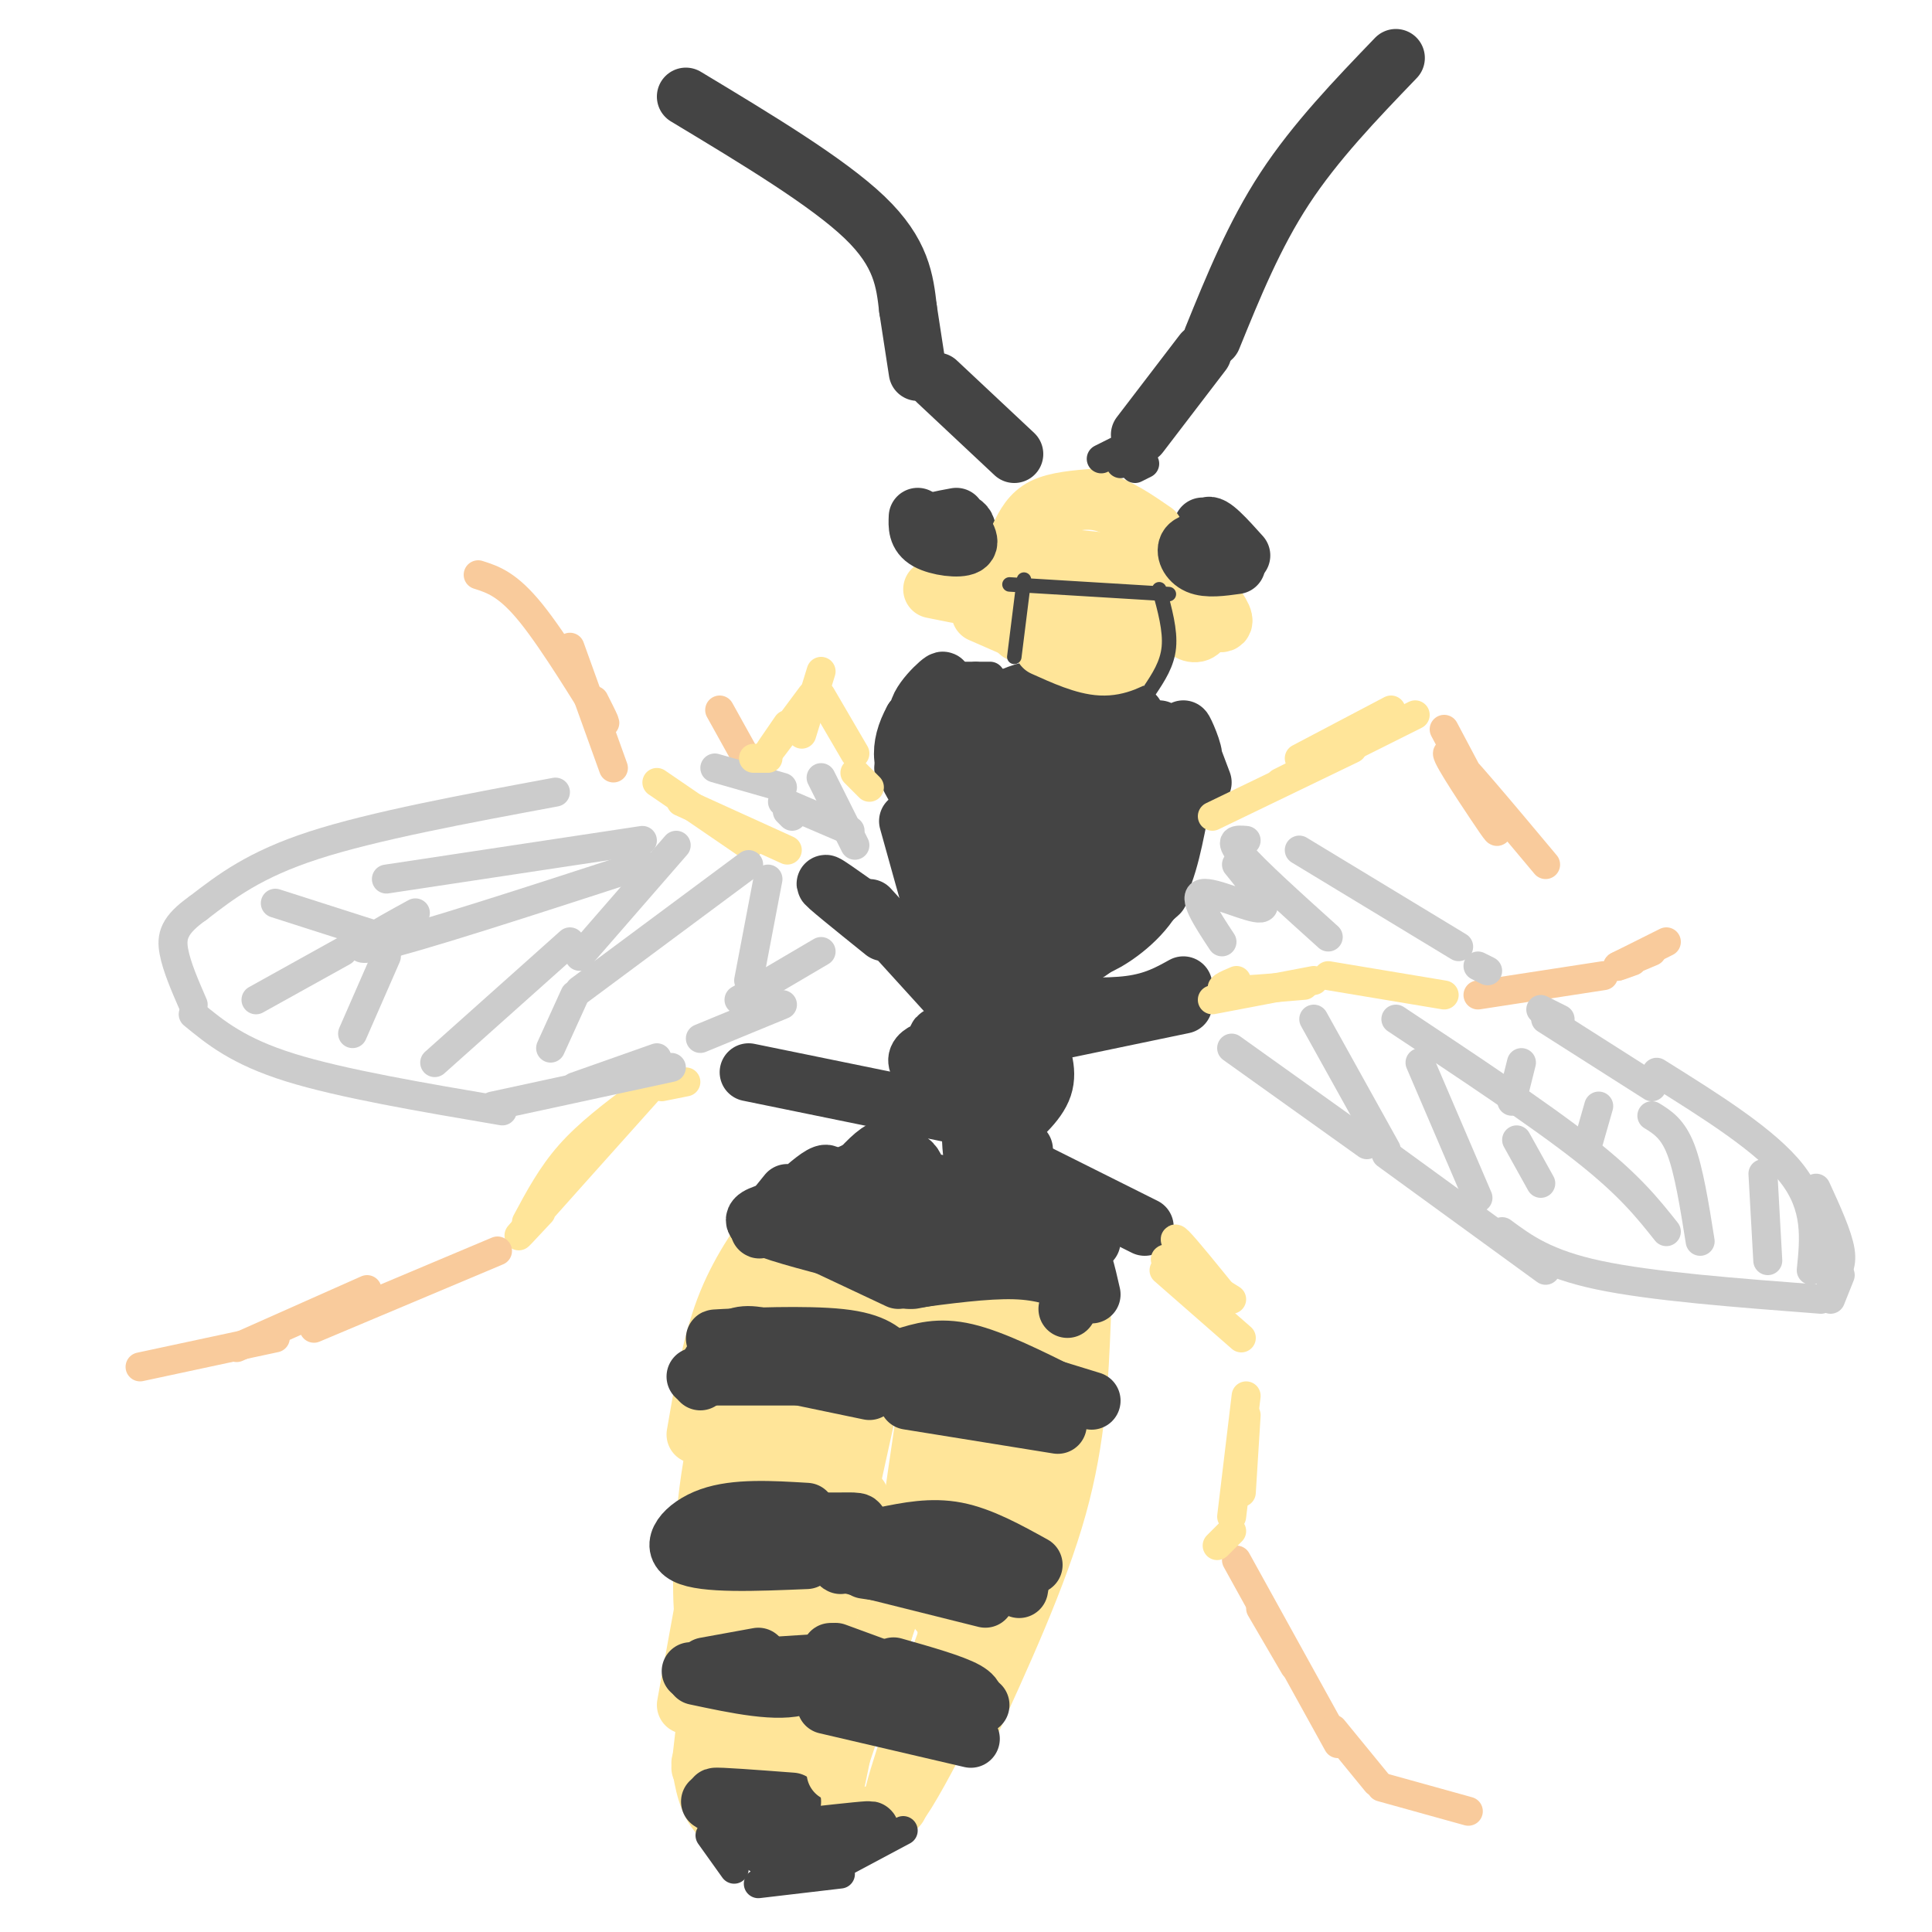 <svg viewBox='0 0 400 400' version='1.1' xmlns='http://www.w3.org/2000/svg' xmlns:xlink='http://www.w3.org/1999/xlink'><g fill='none' stroke='#ffe599' stroke-width='12' stroke-linecap='round' stroke-linejoin='round'><path d='M148,369c0.000,0.000 8.000,11.000 8,11'/><path d='M145,365c0.667,4.083 1.333,8.167 4,11c2.667,2.833 7.333,4.417 12,6'/><path d='M161,382c0.000,0.000 25.000,-8.000 25,-8'/><path d='M171,379c0.000,0.000 5.000,-24.000 5,-24'/><path d='M164,370c-2.048,2.011 -4.096,4.022 -6,5c-1.904,0.978 -3.665,0.922 -3,-3c0.665,-3.922 3.756,-11.710 3,-12c-0.756,-0.290 -5.359,6.917 -8,8c-2.641,1.083 -3.321,-3.959 -4,-9'/><path d='M145,366c0.000,0.000 3.000,-26.000 3,-26'/><path d='M142,353c0.000,0.000 6.000,-33.000 6,-33'/><path d='M163,366c0.000,0.000 15.000,-56.000 15,-56'/><path d='M170,343c-2.667,9.417 -5.333,18.833 -3,7c2.333,-11.833 9.667,-44.917 17,-78'/><path d='M175,317c-1.083,5.000 -2.167,10.000 -1,3c1.167,-7.000 4.583,-26.000 8,-45'/><path d='M183,271c0.000,0.000 3.000,-15.000 3,-15'/><path d='M184,269c2.533,-6.289 5.067,-12.578 6,-17c0.933,-4.422 0.267,-6.978 -1,-8c-1.267,-1.022 -3.133,-0.511 -5,0'/><path d='M184,241c-3.667,0.750 -7.333,1.500 -12,5c-4.667,3.500 -10.333,9.750 -16,16'/><path d='M161,252c-4.083,5.750 -8.167,11.500 -11,19c-2.833,7.500 -4.417,16.750 -6,26'/><path d='M158,263c-4.444,14.356 -8.889,28.711 -11,43c-2.111,14.289 -1.889,28.511 -1,30c0.889,1.489 2.444,-9.756 4,-21'/><path d='M161,275c-2.166,12.967 -4.332,25.933 -7,47c-2.668,21.067 -5.839,50.234 0,32c5.839,-18.234 20.687,-83.871 20,-87c-0.687,-3.129 -16.911,56.249 -19,65c-2.089,8.751 9.955,-33.124 22,-75'/><path d='M177,257c0.756,-8.911 -8.356,6.311 -11,11c-2.644,4.689 1.178,-1.156 5,-7'/><path d='M177,248c-6.000,8.667 -12.000,17.333 -16,27c-4.000,9.667 -6.000,20.333 -8,31'/></g>
<g fill='none' stroke='#444444' stroke-width='12' stroke-linecap='round' stroke-linejoin='round'><path d='M186,265c0.000,0.000 -17.000,-8.000 -17,-8'/><path d='M179,260c-8.833,-2.250 -17.667,-4.500 -21,-6c-3.333,-1.500 -1.167,-2.250 1,-3'/><path d='M163,247c-3.725,4.585 -7.450,9.171 -5,7c2.450,-2.171 11.074,-11.098 13,-11c1.926,0.098 -2.844,9.222 -1,8c1.844,-1.222 10.304,-12.791 13,-13c2.696,-0.209 -0.373,10.940 -1,15c-0.627,4.060 1.186,1.030 3,-2'/><path d='M185,251c0.974,-2.619 1.910,-8.166 2,-6c0.090,2.166 -0.667,12.044 0,13c0.667,0.956 2.756,-7.012 3,-12c0.244,-4.988 -1.359,-6.997 -6,-6c-4.641,0.997 -12.321,4.998 -20,9'/><path d='M168,247c0.000,0.000 14.000,-5.000 14,-5'/><path d='M180,288c0.000,0.000 -24.000,-5.000 -24,-5'/><path d='M185,282c-1.911,-2.111 -3.822,-4.222 -11,-5c-7.178,-0.778 -19.622,-0.222 -24,0c-4.378,0.222 -0.689,0.111 3,0'/><path d='M162,278c-3.583,-1.167 -7.167,-2.333 -10,-1c-2.833,1.333 -4.917,5.167 -7,9'/><path d='M144,285c0.000,0.000 28.000,0.000 28,0'/><path d='M177,318c-1.554,3.268 -3.107,6.536 -3,6c0.107,-0.536 1.875,-4.875 3,-7c1.125,-2.125 1.607,-2.036 -3,-2c-4.607,0.036 -14.304,0.018 -24,0'/><path d='M167,313c-7.333,-0.444 -14.667,-0.889 -20,1c-5.333,1.889 -8.667,6.111 -5,8c3.667,1.889 14.333,1.444 25,1'/><path d='M149,319c0.000,0.000 26.000,-1.000 26,-1'/><path d='M173,346c-1.006,1.744 -2.012,3.488 -2,2c0.012,-1.488 1.042,-6.208 1,-6c-0.042,0.208 -1.155,5.345 -6,7c-4.845,1.655 -13.423,-0.173 -22,-2'/><path d='M143,346c0.000,0.000 31.000,-2.000 31,-2'/><path d='M157,343c0.000,0.000 -11.000,2.000 -11,2'/><path d='M164,373c-7.750,-0.583 -15.500,-1.167 -16,-1c-0.500,0.167 6.250,1.083 13,2'/><path d='M147,373c0.000,0.000 11.000,7.000 11,7'/><path d='M163,375c0.000,0.000 -5.000,7.000 -5,7'/></g>
<g fill='none' stroke='#ffe599' stroke-width='12' stroke-linecap='round' stroke-linejoin='round'><path d='M173,367c0.000,0.000 18.000,-53.000 18,-53'/><path d='M183,344c-2.750,8.500 -5.500,17.000 -3,6c2.500,-11.000 10.250,-41.500 18,-72'/><path d='M190,309c-1.911,11.200 -3.822,22.400 -2,9c1.822,-13.400 7.378,-51.400 10,-64c2.622,-12.600 2.311,0.200 2,13'/><path d='M196,290c0.822,-15.200 1.644,-30.400 4,-37c2.356,-6.600 6.244,-4.600 10,-2c3.756,2.600 7.378,5.800 11,9'/><path d='M215,253c3.417,6.500 6.833,13.000 7,23c0.167,10.000 -2.917,23.500 -6,37'/><path d='M224,273c-0.500,12.333 -1.000,24.667 -5,39c-4.000,14.333 -11.500,30.667 -19,47'/><path d='M214,317c-3.831,9.087 -7.662,18.174 -15,33c-7.338,14.826 -18.185,35.393 -13,18c5.185,-17.393 26.400,-72.744 28,-75c1.600,-2.256 -16.415,48.585 -18,47c-1.585,-1.585 13.262,-55.596 17,-71c3.738,-15.404 -3.631,7.798 -11,31'/><path d='M202,300c-4.305,16.018 -9.566,40.561 -7,32c2.566,-8.561 12.960,-50.228 16,-66c3.040,-15.772 -1.274,-5.649 -3,2c-1.726,7.649 -0.863,12.825 0,18'/></g>
<g fill='none' stroke='#444444' stroke-width='12' stroke-linecap='round' stroke-linejoin='round'><path d='M189,265c0.000,0.000 21.000,-4.000 21,-4'/><path d='M188,265c8.083,-1.083 16.167,-2.167 22,-2c5.833,0.167 9.417,1.583 13,3'/><path d='M194,245c-1.768,6.621 -3.535,13.241 -3,12c0.535,-1.241 3.373,-10.344 5,-11c1.627,-0.656 2.044,7.133 3,8c0.956,0.867 2.450,-5.190 4,-8c1.550,-2.810 3.157,-2.374 7,0c3.843,2.374 9.921,6.687 16,11'/><path d='M214,249c3.000,1.917 6.000,3.833 8,7c2.000,3.167 3.000,7.583 4,12'/><path d='M208,254c4.917,4.083 9.833,8.167 12,11c2.167,2.833 1.583,4.417 1,6'/><path d='M188,290c0.000,0.000 31.000,5.000 31,5'/><path d='M187,281c3.667,-1.167 7.333,-2.333 13,-1c5.667,1.333 13.333,5.167 21,9'/><path d='M200,282c0.000,0.000 26.000,8.000 26,8'/><path d='M176,324c0.000,0.000 28.000,7.000 28,7'/><path d='M179,325c0.000,0.000 27.000,4.000 27,4'/><path d='M181,318c0.000,0.000 26.000,7.000 26,7'/><path d='M183,318c4.917,-1.000 9.833,-2.000 15,-1c5.167,1.000 10.583,4.000 16,7'/><path d='M212,323c0.000,0.000 -1.000,6.000 -1,6'/><path d='M171,353c0.000,0.000 30.000,7.000 30,7'/><path d='M173,342c0.000,0.000 30.000,11.000 30,11'/><path d='M185,345c6.167,1.750 12.333,3.500 15,5c2.667,1.500 1.833,2.750 1,4'/><path d='M169,380c6.083,-0.667 12.167,-1.333 11,-1c-1.167,0.333 -9.583,1.667 -18,3'/><path d='M215,243c0.000,0.000 22.000,11.000 22,11'/><path d='M155,222c0.000,0.000 44.000,9.000 44,9'/><path d='M201,229c1.833,-1.997 3.666,-3.993 3,-6c-0.666,-2.007 -3.833,-4.024 -3,-3c0.833,1.024 5.664,5.088 9,6c3.336,0.912 5.176,-1.327 2,-4c-3.176,-2.673 -11.367,-5.778 -14,-6c-2.633,-0.222 0.291,2.440 4,4c3.709,1.560 8.203,2.017 8,1c-0.203,-1.017 -5.101,-3.509 -10,-6'/><path d='M200,215c-3.696,-1.148 -7.935,-1.018 -5,1c2.935,2.018 13.044,5.922 16,6c2.956,0.078 -1.243,-3.671 -7,-5c-5.757,-1.329 -13.074,-0.237 -14,2c-0.926,2.237 4.537,5.618 10,9'/><path d='M201,235c0.113,3.196 0.226,6.393 2,7c1.774,0.607 5.208,-1.375 5,-4c-0.208,-2.625 -4.060,-5.893 -4,-6c0.060,-0.107 4.030,2.946 8,6'/><path d='M200,210c0.000,0.000 -20.000,-22.000 -20,-22'/><path d='M183,193c-6.417,-5.167 -12.833,-10.333 -12,-10c0.833,0.333 8.917,6.167 17,12'/><path d='M188,170c4.223,15.202 8.445,30.403 11,38c2.555,7.597 3.441,7.588 3,2c-0.441,-5.588 -2.211,-16.756 -3,-17c-0.789,-0.244 -0.597,10.434 3,12c3.597,1.566 10.599,-5.981 12,-6c1.401,-0.019 -2.800,7.491 -7,15'/><path d='M207,214c1.667,1.667 9.333,-1.667 17,-5'/><path d='M215,208c7.000,0.333 14.000,0.667 19,0c5.000,-0.667 8.000,-2.333 11,-4'/><path d='M221,213c0.000,0.000 24.000,-5.000 24,-5'/><path d='M214,214c1.583,3.750 3.167,7.500 2,11c-1.167,3.500 -5.083,6.750 -9,10'/><path d='M224,194c-1.778,0.867 -3.556,1.733 -4,3c-0.444,1.267 0.444,2.933 4,1c3.556,-1.933 9.778,-7.467 16,-13'/><path d='M228,193c-1.511,1.867 -3.022,3.733 -1,3c2.022,-0.733 7.578,-4.067 11,-9c3.422,-4.933 4.711,-11.467 6,-18'/><path d='M249,162c-2.067,-5.444 -4.133,-10.889 -4,-11c0.133,-0.111 2.467,5.111 2,6c-0.467,0.889 -3.733,-2.556 -7,-6'/><path d='M235,148c-4.089,-2.756 -8.178,-5.511 -13,-6c-4.822,-0.489 -10.378,1.289 -12,2c-1.622,0.711 0.689,0.356 3,0'/><path d='M219,144c-12.400,3.178 -24.800,6.356 -28,5c-3.200,-1.356 2.800,-7.244 4,-8c1.200,-0.756 -2.400,3.622 -6,8'/><path d='M189,149c-1.511,2.711 -2.289,5.489 -2,8c0.289,2.511 1.644,4.756 3,7'/><path d='M187,159c2.750,2.750 5.500,5.500 8,5c2.500,-0.500 4.750,-4.250 7,-8'/><path d='M206,148c-5.138,11.335 -10.277,22.671 -8,20c2.277,-2.671 11.969,-19.348 11,-16c-0.969,3.348 -12.600,26.722 -11,27c1.600,0.278 16.431,-22.541 18,-24c1.569,-1.459 -10.123,18.440 -15,29c-4.877,10.560 -2.938,11.780 -1,13'/><path d='M200,197c6.383,-8.571 22.839,-36.498 25,-38c2.161,-1.502 -9.974,23.420 -14,33c-4.026,9.580 0.058,3.817 3,1c2.942,-2.817 4.742,-2.689 9,-11c4.258,-8.311 10.972,-25.061 8,-22c-2.972,3.061 -15.632,25.934 -18,33c-2.368,7.066 5.555,-1.675 11,-7c5.445,-5.325 8.413,-7.236 10,-11c1.587,-3.764 1.794,-9.382 2,-15'/><path d='M236,160c-1.632,-0.195 -6.711,6.819 -8,12c-1.289,5.181 1.214,8.530 4,9c2.786,0.470 5.857,-1.940 8,-4c2.143,-2.060 3.359,-3.770 2,-8c-1.359,-4.230 -5.294,-10.981 -9,-14c-3.706,-3.019 -7.183,-2.308 -12,2c-4.817,4.308 -10.974,12.211 -13,16c-2.026,3.789 0.079,3.463 4,0c3.921,-3.463 9.659,-10.062 12,-14c2.341,-3.938 1.284,-5.214 -3,-6c-4.284,-0.786 -11.795,-1.082 -17,1c-5.205,2.082 -8.102,6.541 -11,11'/><path d='M193,165c-1.333,2.333 0.833,2.667 3,3'/><path d='M249,109c1.111,3.867 2.222,7.733 2,7c-0.222,-0.733 -1.778,-6.067 -1,-7c0.778,-0.933 3.889,2.533 7,6'/><path d='M198,107c-3.137,0.571 -6.274,1.142 -6,2c0.274,0.858 3.960,2.003 6,2c2.040,-0.003 2.434,-1.155 2,-2c-0.434,-0.845 -1.695,-1.384 -3,-1c-1.305,0.384 -2.652,1.692 -4,3'/><path d='M142,20c14.667,8.833 29.333,17.667 37,25c7.667,7.333 8.333,13.167 9,19'/><path d='M194,79c0.000,0.000 16.000,15.000 16,15'/><path d='M236,90c0.000,0.000 13.000,-17.000 13,-17'/><path d='M251,70c4.333,-10.667 8.667,-21.333 15,-31c6.333,-9.667 14.667,-18.333 23,-27'/><path d='M188,64c0.000,0.000 2.000,13.000 2,13'/></g>
<g fill='none' stroke='#ffe599' stroke-width='12' stroke-linecap='round' stroke-linejoin='round'><path d='M193,122c0.000,0.000 5.000,1.000 5,1'/><path d='M195,119c0.000,0.000 1.000,2.000 1,2'/><path d='M211,116c-1.523,-0.204 -3.046,-0.408 -3,1c0.046,1.408 1.660,4.427 3,6c1.340,1.573 2.405,1.700 3,0c0.595,-1.700 0.718,-5.226 0,-7c-0.718,-1.774 -2.278,-1.796 -3,0c-0.722,1.796 -0.606,5.409 2,6c2.606,0.591 7.702,-1.841 9,-2c1.298,-0.159 -1.200,1.955 -1,3c0.200,1.045 3.100,1.023 6,1'/><path d='M227,124c1.321,-0.952 1.625,-3.833 2,-4c0.375,-0.167 0.821,2.381 2,3c1.179,0.619 3.089,-0.690 5,-2'/><path d='M236,121c0.000,0.000 3.000,3.000 3,3'/><path d='M236,117c0.000,0.000 -20.000,-2.000 -20,-2'/><path d='M211,111c1.167,-2.333 2.333,-4.667 5,-6c2.667,-1.333 6.833,-1.667 11,-2'/><path d='M218,105c3.250,-0.917 6.500,-1.833 10,-1c3.500,0.833 7.250,3.417 11,6'/><path d='M249,125c-1.956,1.356 -3.911,2.711 -4,4c-0.089,1.289 1.689,2.511 3,2c1.311,-0.511 2.156,-2.756 3,-5'/><path d='M247,123c-1.267,0.800 -2.533,1.600 -1,3c1.533,1.400 5.867,3.400 7,3c1.133,-0.400 -0.933,-3.200 -3,-6'/><path d='M203,127c0.000,0.000 16.000,7.000 16,7'/><path d='M211,131c0.000,0.000 17.000,2.000 17,2'/><path d='M221,134c0.000,0.000 15.000,0.000 15,0'/><path d='M237,135c-2.750,1.583 -5.500,3.167 -9,3c-3.500,-0.167 -7.750,-2.083 -12,-4'/></g>
<g fill='none' stroke='#444444' stroke-width='12' stroke-linecap='round' stroke-linejoin='round'><path d='M190,107c-0.089,1.889 -0.178,3.778 2,5c2.178,1.222 6.622,1.778 8,1c1.378,-0.778 -0.311,-2.889 -2,-5'/><path d='M252,112c-2.578,-0.022 -5.156,-0.044 -6,1c-0.844,1.044 0.044,3.156 2,4c1.956,0.844 4.978,0.422 8,0'/></g>
<g fill='none' stroke='#444444' stroke-width='3' stroke-linecap='round' stroke-linejoin='round'><path d='M212,120c0.000,0.000 -2.000,16.000 -2,16'/><path d='M209,121c0.000,0.000 33.000,2.000 33,2'/><path d='M240,122c1.167,4.250 2.333,8.500 2,12c-0.333,3.500 -2.167,6.250 -4,9'/></g>
<g fill='none' stroke='#ffe599' stroke-width='6' stroke-linecap='round' stroke-linejoin='round'><path d='M241,263c0.000,0.000 16.000,14.000 16,14'/><path d='M244,263c-1.917,-1.500 -3.833,-3.000 -2,-2c1.833,1.000 7.417,4.500 13,8'/><path d='M258,293c0.000,0.000 -1.000,16.000 -1,16'/><path d='M258,289c0.000,0.000 -3.000,25.000 -3,25'/><path d='M256,203c-2.167,0.917 -4.333,1.833 -2,2c2.333,0.167 9.167,-0.417 16,-1'/><path d='M251,207c0.000,0.000 21.000,-4.000 21,-4'/><path d='M275,202c0.000,0.000 24.000,4.000 24,4'/><path d='M251,169c0.000,0.000 29.000,-14.000 29,-14'/><path d='M265,162c0.000,0.000 28.000,-14.000 28,-14'/><path d='M168,144c-4.083,5.500 -8.167,11.000 -9,12c-0.833,1.000 1.583,-2.500 4,-6'/><path d='M170,139c0.000,0.000 -4.000,13.000 -4,13'/><path d='M170,144c0.000,0.000 7.000,12.000 7,12'/><path d='M136,162c0.000,0.000 19.000,13.000 19,13'/><path d='M141,166c0.000,0.000 22.000,10.000 22,10'/><path d='M134,226c-10.667,11.917 -21.333,23.833 -25,28c-3.667,4.167 -0.333,0.583 3,-3'/><path d='M109,253c2.583,-4.833 5.167,-9.667 9,-14c3.833,-4.333 8.917,-8.167 14,-12'/><path d='M137,225c0.000,0.000 5.000,-1.000 5,-1'/></g>
<g fill='none' stroke='#f9cb9c' stroke-width='6' stroke-linecap='round' stroke-linejoin='round'><path d='M256,323c0.000,0.000 21.000,38.000 21,38'/><path d='M261,333c0.000,0.000 7.000,12.000 7,12'/><path d='M276,358c0.000,0.000 9.000,11.000 9,11'/><path d='M286,370c0.000,0.000 18.000,5.000 18,5'/><path d='M306,206c0.000,0.000 26.000,-4.000 26,-4'/><path d='M335,200c0.000,0.000 10.000,-5.000 10,-5'/><path d='M338,199c-1.833,0.667 -3.667,1.333 -3,1c0.667,-0.333 3.833,-1.667 7,-3'/><path d='M299,151c4.125,7.762 8.250,15.524 10,19c1.750,3.476 1.125,2.667 -2,-2c-3.125,-4.667 -8.750,-13.190 -7,-12c1.750,1.190 10.875,12.095 20,23'/><path d='M127,159c0.000,0.000 -9.000,-25.000 -9,-25'/><path d='M123,145c1.733,3.422 3.467,6.844 1,3c-2.467,-3.844 -9.133,-14.956 -14,-21c-4.867,-6.044 -7.933,-7.022 -11,-8'/><path d='M149,147c0.000,0.000 5.000,9.000 5,9'/><path d='M29,283c0.000,0.000 28.000,-6.000 28,-6'/><path d='M49,279c0.000,0.000 27.000,-12.000 27,-12'/><path d='M65,275c0.000,0.000 38.000,-16.000 38,-16'/></g>
<g fill='none' stroke='#cccccc' stroke-width='6' stroke-linecap='round' stroke-linejoin='round'><path d='M272,211c0.000,0.000 15.000,27.000 15,27'/><path d='M289,211c14.833,9.833 29.667,19.667 39,27c9.333,7.333 13.167,12.167 17,17'/><path d='M343,222c11.333,7.083 22.667,14.167 28,21c5.333,6.833 4.667,13.417 4,20'/><path d='M320,211c0.000,0.000 22.000,14.000 22,14'/><path d='M269,176c0.000,0.000 33.000,20.000 33,20'/><path d='M258,174c-1.917,-0.167 -3.833,-0.333 -1,3c2.833,3.333 10.417,10.167 18,17'/><path d='M256,179c3.533,4.356 7.067,8.711 5,9c-2.067,0.289 -9.733,-3.489 -12,-3c-2.267,0.489 0.867,5.244 4,10'/><path d='M294,220c0.000,0.000 12.000,28.000 12,28'/><path d='M314,236c0.000,0.000 5.000,9.000 5,9'/><path d='M365,243c0.000,0.000 1.000,18.000 1,18'/><path d='M342,231c2.167,1.333 4.333,2.667 6,7c1.667,4.333 2.833,11.667 4,19'/><path d='M331,229c0.000,0.000 -2.000,7.000 -2,7'/><path d='M315,220c0.000,0.000 -2.000,8.000 -2,8'/><path d='M255,217c0.000,0.000 28.000,20.000 28,20'/><path d='M311,255c4.500,3.333 9.000,6.667 20,9c11.000,2.333 28.500,3.667 46,5'/><path d='M381,264c0.000,0.000 -2.000,5.000 -2,5'/><path d='M115,164c-18.833,3.500 -37.667,7.000 -50,11c-12.333,4.000 -18.167,8.500 -24,13'/><path d='M41,188c-5.022,3.533 -5.578,5.867 -5,9c0.578,3.133 2.289,7.067 4,11'/><path d='M40,210c4.667,3.833 9.333,7.667 20,11c10.667,3.333 27.333,6.167 44,9'/><path d='M119,225c0.000,0.000 17.000,-6.000 17,-6'/><path d='M153,207c0.000,0.000 17.000,-10.000 17,-10'/><path d='M148,159c0.000,0.000 14.000,4.000 14,4'/><path d='M162,166c0.000,0.000 14.000,6.000 14,6'/><path d='M170,161c0.000,0.000 7.000,14.000 7,14'/><path d='M164,169c0.000,0.000 -1.000,-1.000 -1,-1'/><path d='M155,179c0.000,0.000 -35.000,26.000 -35,26'/><path d='M140,175c0.000,0.000 -20.000,23.000 -20,23'/><path d='M133,179c-23.583,7.667 -47.167,15.333 -55,17c-7.833,1.667 0.083,-2.667 8,-7'/><path d='M133,174c0.000,0.000 -53.000,8.000 -53,8'/><path d='M71,197c0.000,0.000 -18.000,10.000 -18,10'/><path d='M118,195c0.000,0.000 -28.000,25.000 -28,25'/><path d='M119,206c0.000,0.000 -5.000,11.000 -5,11'/><path d='M57,187c0.000,0.000 25.000,8.000 25,8'/><path d='M80,198c0.000,0.000 -7.000,16.000 -7,16'/><path d='M159,182c0.000,0.000 -4.000,21.000 -4,21'/><path d='M102,229c0.000,0.000 37.000,-8.000 37,-8'/><path d='M145,215c0.000,0.000 17.000,-7.000 17,-7'/><path d='M287,239c0.000,0.000 33.000,24.000 33,24'/><path d='M306,200c0.000,0.000 2.000,1.000 2,1'/><path d='M319,209c0.000,0.000 4.000,2.000 4,2'/><path d='M376,246c2.250,4.917 4.500,9.833 5,13c0.500,3.167 -0.750,4.583 -2,6'/></g>
<g fill='none' stroke='#ffe599' stroke-width='6' stroke-linecap='round' stroke-linejoin='round'><path d='M245,260c-1.250,-2.250 -2.500,-4.500 -1,-3c1.500,1.500 5.750,6.750 10,12'/><path d='M252,320c0.000,0.000 3.000,-3.000 3,-3'/><path d='M288,147c0.000,0.000 -19.000,10.000 -19,10'/><path d='M177,160c0.000,0.000 3.000,3.000 3,3'/><path d='M156,157c0.000,0.000 3.000,0.000 3,0'/></g>
<g fill='none' stroke='#444444' stroke-width='6' stroke-linecap='round' stroke-linejoin='round'><path d='M202,140c0.000,0.000 7.000,2.000 7,2'/><path d='M205,140c0.000,0.000 -6.000,0.000 -6,0'/><path d='M228,95c0.000,0.000 6.000,-3.000 6,-3'/><path d='M232,96c0.000,0.000 2.000,-1.000 2,-1'/><path d='M235,97c0.000,0.000 2.000,-1.000 2,-1'/><path d='M147,380c0.000,0.000 5.000,7.000 5,7'/><path d='M157,390c0.000,0.000 17.000,-2.000 17,-2'/><path d='M158,386c0.000,0.000 14.000,-2.000 14,-2'/><path d='M172,387c0.000,0.000 15.000,-8.000 15,-8'/></g>
</svg>